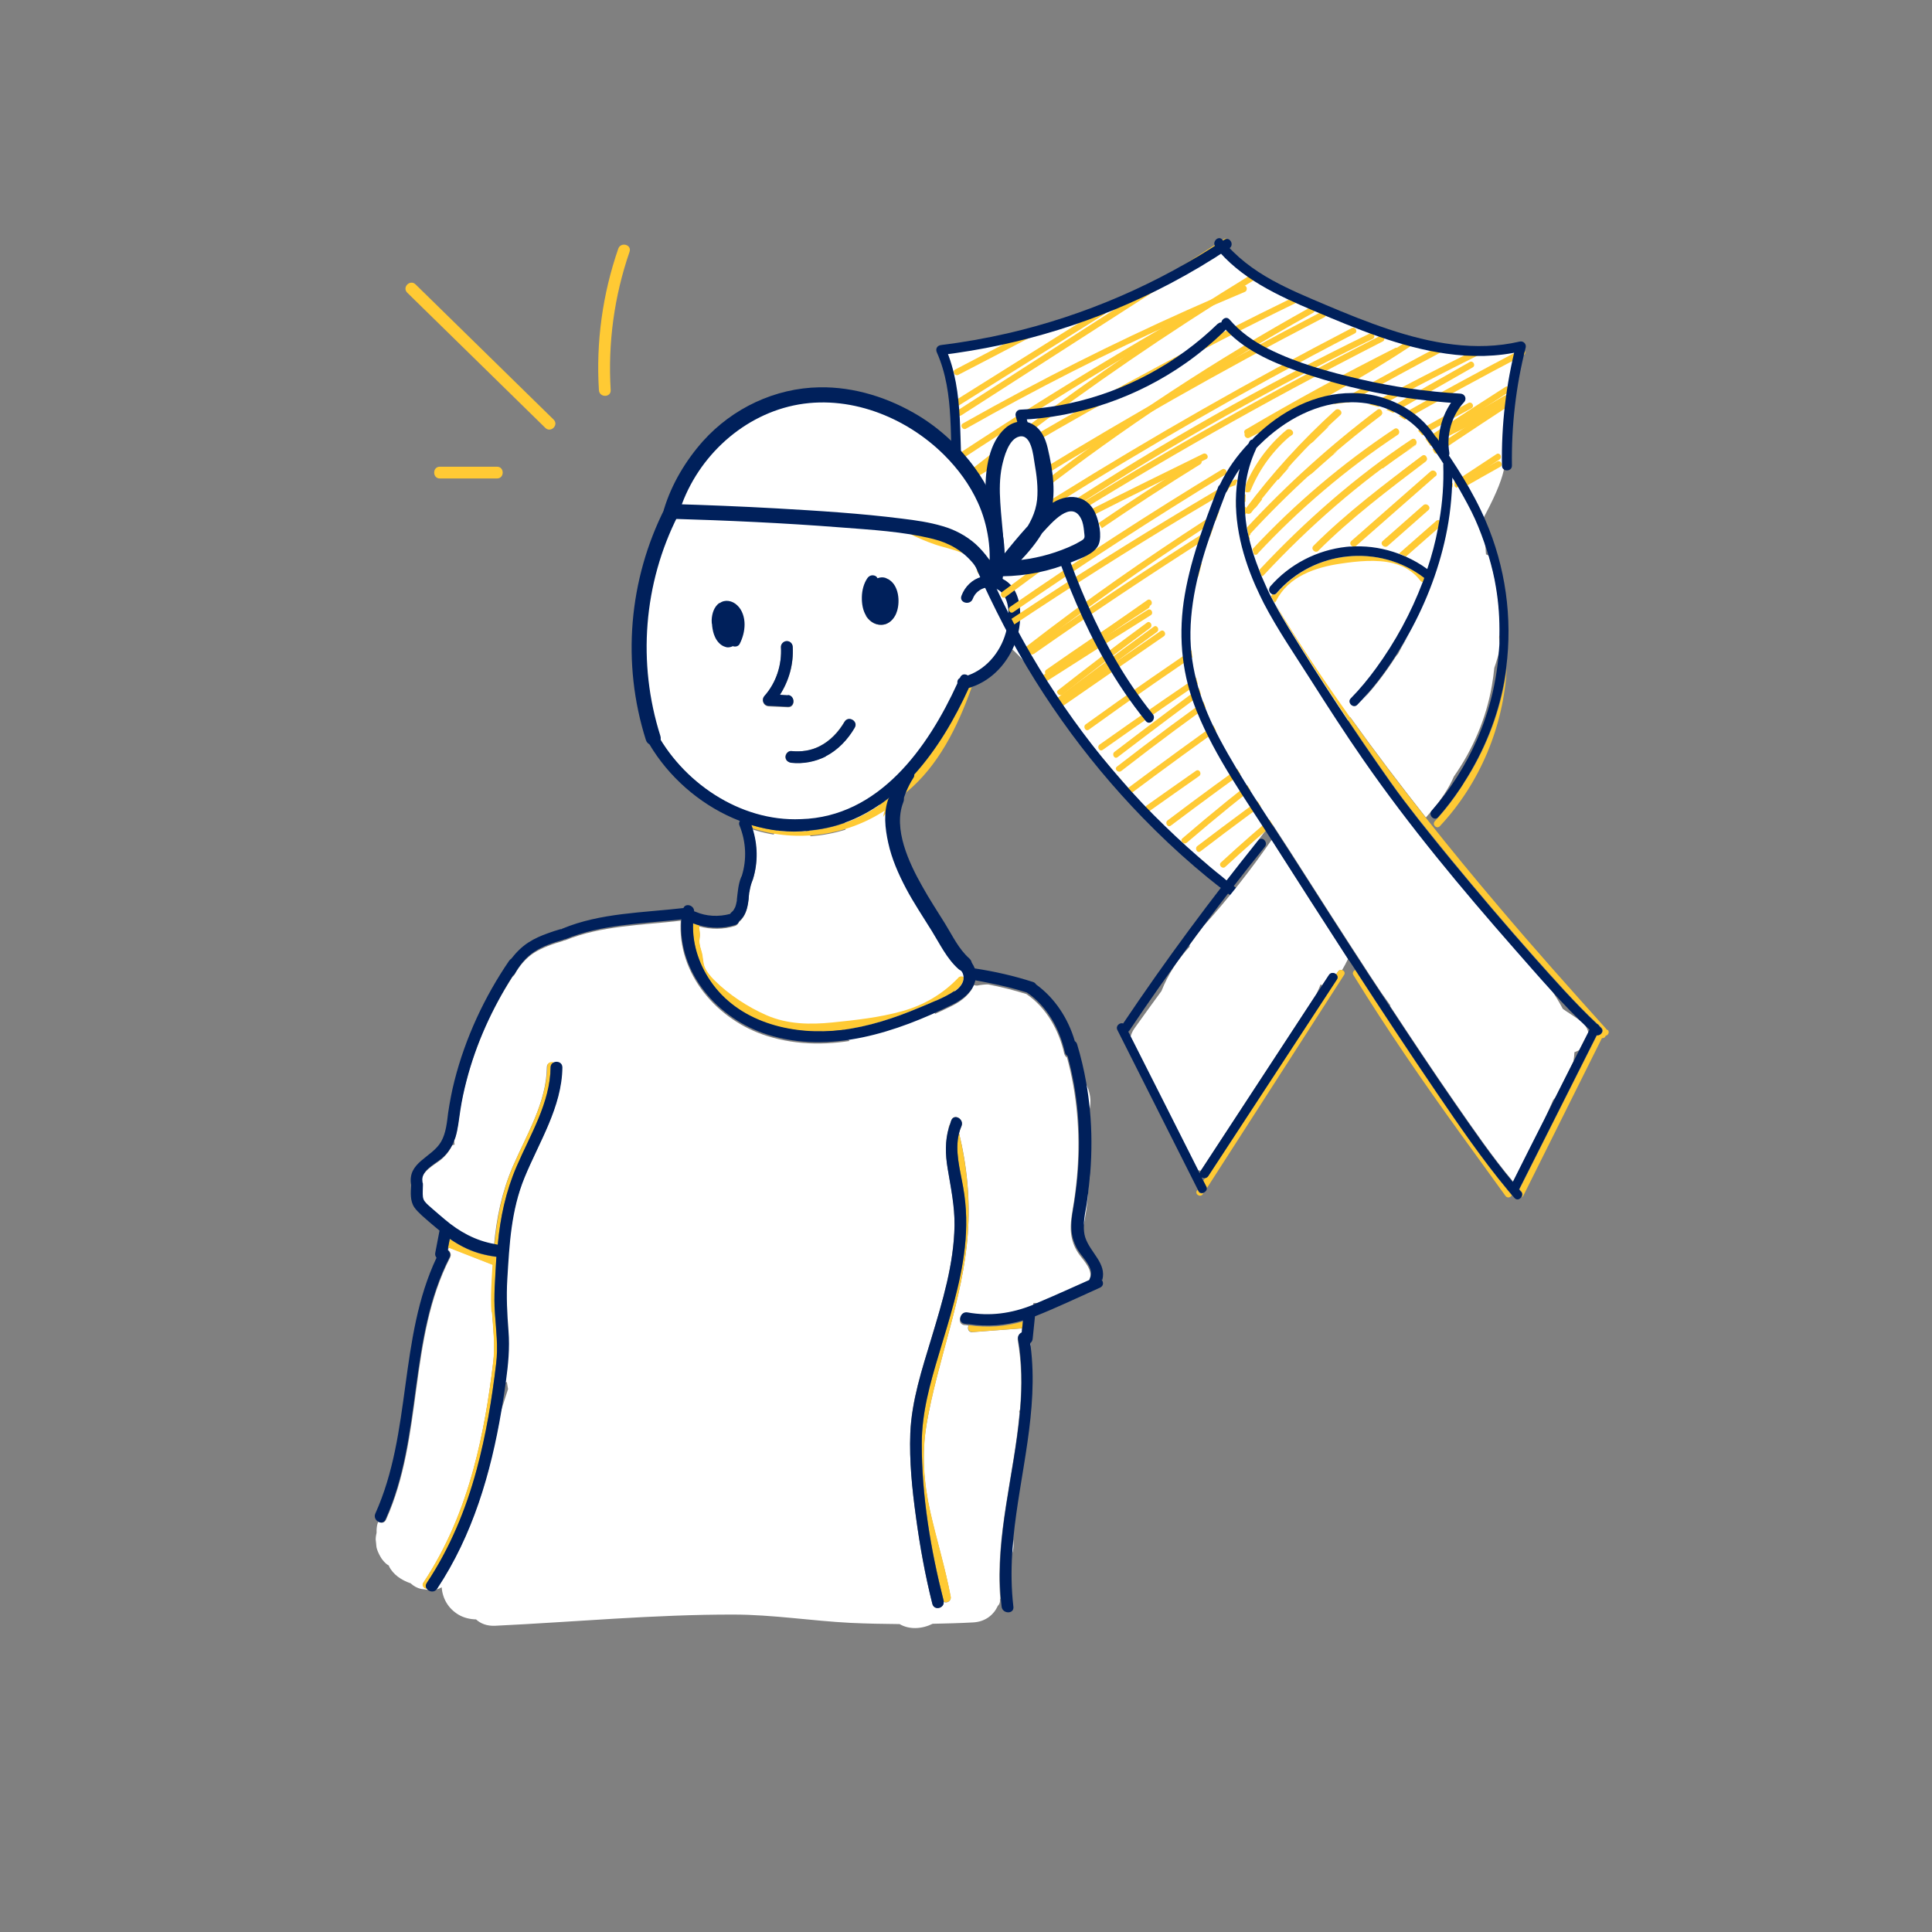 <?xml version="1.0" encoding="UTF-8"?>
<svg xmlns="http://www.w3.org/2000/svg" id="outline" width="128" height="128" viewBox="0 0 128 128">
  <rect x="0" y="0" width="128" height="128" fill="#808080" stroke="none"/>
  <defs>
    <style>
      .cls-1 {
        fill: #00205b;
      }

      .cls-1, .cls-2, .cls-3 {
        stroke-width: 0px;
      }

      .cls-2 {
        fill: #fff;
      }

      .cls-3 {
        fill: #ffca34;
      }
    </style>
  </defs>
  <path class="cls-2" d="M56,54.57c.03,2.19,1.22,4.12,2.23,5.99s2.17,3.77,3.53,5.49l1.46-2.51c-3.05-1.16-5.55-3.73-6.64-6.8-.55-1.55-2.93-1.37-2.95.4-.03,2.48.94,4.73,1.99,6.92,1.12,2.33,2.26,4.66,3.4,6.99.26.54,1.12.92,1.69.69,1.07-.43,1.79-1.29,1.8-2.48s-.73-2.43-1.25-3.49c-1.05-2.14-2.24-4.21-3.56-6.2-.84-1.27-2.7-.74-2.8.76-.18,2.67,1.39,5.13,1.05,7.78l2.95-.4c-1.67-3.98-3.33-7.97-5-11.95-.64-1.54-2.8-1.37-2.95.4-.18,2.19-.02,4.37.41,6.52.33,1.63,3.16,1.29,2.95-.4-.17-1.36-.34-2.72-.52-4.08-.1-.8-.62-1.5-1.5-1.5-.8,0-1.52.69-1.5,1.5l.09,5.04,2.95-.4c-.3-1.22-.44-2.44-.43-3.7,0-.74-.57-1.39-1.3-1.47-.79-.09-1.36.36-1.65,1.07-.56,1.4-.85,2.84-.98,4.33-.07.81.74,1.5,1.5,1.5.87,0,1.43-.69,1.5-1.5.1-1.22.42-2.4.87-3.54l-2.95-.4c0,1.51.18,3.02.54,4.49.4,1.64,2.98,1.3,2.95-.4l-.09-5.04h-3c.17,1.36.34,2.72.52,4.08l2.95-.4c-.38-1.89-.46-3.8-.31-5.72l-2.95.4c1.67,3.98,3.33,7.97,5,11.95.67,1.59,2.73,1.32,2.95-.4.34-2.69-1.22-5.12-1.05-7.78l-2.8.76c.94,1.42,1.82,2.88,2.63,4.38.39.73.77,1.47,1.12,2.21.17.35.35.7.49,1.06.04.1.08.39.15.46,0,0,.18-.25.41-.34l1.69.69c-1.05-2.15-2.1-4.3-3.14-6.45-.91-1.88-1.87-3.81-1.84-5.94l-2.95.4c1.47,4.14,4.63,7.34,8.74,8.9.61.23,1.38-.16,1.69-.69.36-.62.18-1.29-.23-1.82-1.14-1.43-2.06-3.03-2.93-4.64-.78-1.43-1.93-3.05-1.95-4.73-.03-1.93-3.03-1.93-3,0h0Z"></path>
  <g>
    <path class="cls-2" d="M42.91,45.52c14.02-6.58,20.38-5.39,23.59-2.97,1.91,1.44,2.71,3.32,8.25,9.65,2.55,2.92,4.73,5.21,6.15,6.66,15.05-19.43,18.92-26.35,18.79-28.35-.01-.22-.17-1.84.2-3.95.26-1.46.67-2.6.95-3.29-2.59.02-6.5-.26-10.96-1.79-4.13-1.42-7.2-3.39-9.19-4.9-2.64,1.56-6.05,3.26-10.21,4.59-2.88.92-5.54,1.49-7.86,1.84.24,2.23.48,4.46.72,6.7-.75-.73-3.38-3.12-7.5-3.44-.64-.05-5.32-.34-8.92,3.05-1.96,1.85-2.67,3.91-3.28,5.69-1.4,4.08-1.2,7.86-.73,10.5Z"></path>
    <path class="cls-2" d="M58.72,39.83v.08s.02.02.02.03v-.32h-.02s-.03-.14-.03-.14c0,.08,0,.15.02.23l.02.14Z"></path>
    <path class="cls-2" d="M62.54,64.49c-.11,0-.21-.02-.31-.03-.07,0-.13.03-.21.03-.05,0-.09-.01-.14-.01-.27.17-.6.28-1,.28-.05,0-.09-.01-.14-.01-.06.02-.13.05-.19.07-.05.06-.09.12-.14.17-.18.19-.38.32-.62.4-.16.08-.33.12-.51.15-.01,0-.02,0-.03,0-.04,0-.07.02-.11.02-.19.03-.37.06-.56.08-.02,0-.04,0-.06,0-.35,0-.67-.09-.98-.26-.13-.1-.26-.2-.39-.3-.24-.24-.41-.53-.5-.85-.02-.16-.04-.32-.07-.48-.14.04-.28.07-.43.07h-.09c-.1,0-.2-.02-.29-.04-.1.02-.2.04-.32.04-.69,0-1.18-.3-1.49-.72-.31.37-.77.64-1.41.64-2.49,0-2.49-3.87,0-3.87.68,0,1.17.29,1.48.7.31-.37.78-.62,1.41-.62.09,0,.17.02.25.03.08-.02.17-.02.26-.02.1-.1.22-.19.35-.27-.02-.29.02-.59.11-.87,0-.06-.02-.12-.02-.18,0,0,0,0,0,0,0,0,0,0,0,0,0-.02.07-.49.07-.52,0,0,0,0,0,0,0,0,0-.01,0-.01.05-.16.12-.33.2-.48,0,0,0,0,0,0,.09-.14.2-.27.31-.4,0,0,0,0,0,0,.03-.03.07-.05.11-.08.06-.48.29-.91.67-1.22.05-.19.13-.37.22-.53.02-.3.09-.59.25-.86.08-.1.15-.2.23-.29.01-.02.02-.04.03-.06.03-.14.06-.29.1-.43-2.54,1.67-5.79,2.13-8.7,1.2-.02,0-.03-.02-.05-.03.36,1.09.38,2.3.03,3.4,0,.03-.03.04-.03.07-.1.25-.16.52-.2.78v.03l-.02.09-.02.18c0,.11-.03.21-.03.32-.07.49-.21.96-.61,1.3-.04.12-.14.21-.25.25-.78.24-1.6.24-2.37.03-.02.17.02.3.03.53,0,.16-.03.31-.03.47h0c0,.26.08.5.15.75.09.34.07.7.21,1.02.14.33.4.6.64.86.95.95,2.21,1.77,3.44,2.31,1.4.62,2.88.64,4.38.48,1.54-.16,3.12-.33,4.62-.75,1.45-.4,2.69-1.14,3.72-2.22.08-.08.15-.09.24-.08-.12-.13-.23-.26-.35-.39-.24.12-.52.19-.85.19Z"></path>
    <path class="cls-2" d="M71.91,71.74c.11.61.19,1.23.25,1.85.18-.61.07-1.29-.25-1.85Z"></path>
    <path class="cls-2" d="M71.75,81.24c.03-.08.07-.16.08-.25.19-.95.28-1.89.3-2.83-.05.54-.11,1.09-.19,1.63-.08.47-.18.96-.19,1.44Z"></path>
    <path class="cls-2" d="M68.26,89.25c0-.08.02-.15.03-.22-.02.02-.03.03-.05.03,0,.06.02.13.03.19Z"></path>
    <path class="cls-2" d="M28.06,104.85c1.53-2.31,2.6-4.88,3.32-7.55.63-2.3,1.01-4.68,1.3-7.04.14-1.13,0-2.23-.08-3.35-.08-1.04,0-2.08.07-3.12-.98-.38-1.97-.77-2.94-1.15-.02.07-.03.13-.03.19.14.11.22.29.12.49-2.77,5.4-1.76,11.84-4.24,17.36-.11.24-.34.25-.51.13-.02.05-.04.09-.06.14-.05.19-.07.39-.06.58,0,.05-.02.1-.03.16-.02.11-.03.2-.03.3,0,.09.03.19.03.28,0,.09.02.18.03.27.05.2.14.39.24.57.09.17.22.33.36.46.07.07.15.11.22.16,0,0,0,.02,0,.03.27.56.83.93,1.41,1.13h.02s.03.03.03.03c.19.17.41.29.66.35.15.02.31.04.47.06-.03-.03-.05-.05-.07-.08-.19-.03-.36-.22-.22-.42v.03ZM25.71,100.84c.08-.06.15-.12.23-.18-.08.06-.16.12-.24.18h0Z"></path>
    <path class="cls-2" d="M67.15,102.24c0-.09-.02-.19-.03-.29-.03.35-.06.69-.08,1.04.08-.24.13-.49.11-.76h0Z"></path>
    <path class="cls-2" d="M66.39,39.33c-.58-.64-1.63-.42-1.93.39-.17.47-.92.26-.75-.2.23-.62.72-1.08,1.31-1.25-.05-.05-.08-.11-.08-.2-.03-1.41-2.01-1.61-3.02-1.97-.58-.2-1.15-.45-1.7-.73-.19-.02-.38-.05-.57-.07-.52.67-1.34,1.09-2.49.97-1.51-.15-3.03-.26-4.54-.2-.78,1.07-2.24,1.53-3.55,1.26-.11-.02-.17-.04-.21-.05-.03,0-.06,0-.11,0-.1,0-.21,0-.31,0-1.22,1.06-2.42,2.13-3.42,3.38-1.07,1.33-1.45,2.3-1.62,2.74-.25.63-.53,1.36-.55,2.35-.03,1.15.29,2.05.53,2.57,1.8,3.55,5.68,6.19,9.71,6.01v-.02h.02c5.17-.15,8.41-4.73,10.36-9-.02-.14.03-.27.16-.35,0-.02.02-.03.02-.04.1-.24.34-.25.51-.13,1.33-.47,2.28-1.7,2.58-3.07.17-.74.22-1.79-.32-2.39ZM48.99,42.67h0c-.08.15-.29.19-.45.14-.1.05-.21.09-.33.08-.1,0-.19-.03-.27-.07-.26-.1-.47-.37-.58-.62-.1-.24-.15-.48-.19-.74v-.06c0-.11-.03-.22-.03-.33.03-.42.16-.87.52-1.13.37-.26.85-.15,1.16.14.35.32.48.81.49,1.27,0,.45-.12.91-.33,1.3ZM50.67,46.13h-.02c.78-.9,1.16-2.08,1.09-3.25,0-.21.19-.39.39-.39.22,0,.37.18.39.39.07,1.12-.25,2.23-.85,3.17.18,0,.36.02.53.03.5.03.5.8,0,.78l-1.27-.06c-.35-.02-.5-.41-.27-.66ZM56.62,48.21c-.47.79-1.11,1.48-1.93,1.9-.7.36-1.49.5-2.27.42-.21-.03-.39-.16-.39-.39h0c0-.19.18-.4.39-.38.65.07,1.28-.02,1.87-.32.71-.36,1.25-.94,1.65-1.62.25-.43.92-.04.67.39ZM59.43,40.47c-.12.41-.42.82-.86.91-.48.1-.92-.15-1.19-.55-.24-.36-.31-.85-.3-1.27.02-.43.12-.9.37-1.25h0c.13-.19.33-.25.53-.14.06.03.1.08.14.15.15-.07.32-.09.51-.03.03,0,.05.03.08.04h.02s.04.03.07.04c.04.03.08.04.12.07.6.42.69,1.39.5,2.03Z"></path>
    <path class="cls-2" d="M67.55,93.67c0-.05-.02-.1-.03-.15.02-.05.03-.1.06-.15.12-1.52.11-3.04-.15-4.57-.04-.22.09-.37.25-.45,0-.11.03-.23.03-.34-1.1.08-2.19.16-3.3.25-.26.02-.34-.26-.24-.44-.1-.02-.2-.02-.3-.03-.49-.09-.28-.84.2-.75,1.47.27,2.91.07,4.28-.48.03-.02.08-.03.11-.05,0-.06,0-.12,0-.18.14,0,.29,0,.43,0,1.08-.46,2.16-.95,3.24-1.43,0-.03,0-.06.03-.08.33-.64-.38-1.3-.71-1.78-.32-.47-.49-1-.51-1.58-.02-.62.12-1.23.21-1.83.1-.66.18-1.33.23-2.01.19-2.54-.02-5.11-.69-7.56-.08-.04-.14-.12-.18-.24-.34-1.54-1.18-3.06-2.51-3.96-.83-.26-1.68-.47-2.53-.64-.25,0-.49.03-.74.08-.08,0-.14-.02-.22-.03-.22.6-.83,1.07-1.41,1.36-3.73,1.85-8.12,3.31-12.27,2.01-3.32-1.04-5.96-4.1-5.73-7.64-2.57.3-5.28.32-7.68,1.31-.03,0-.04,0-.06,0-.03.02-.04.03-.08.04-.68.2-1.3.41-1.9.78-.54.35-.97.86-1.3,1.45-.03.06-.08.1-.13.14-1.37,2.14-2.44,4.49-3.08,6.96-.17.64-.31,1.3-.41,1.96-.09.62-.14,1.25-.34,1.85,0,.02-.02.04-.03.06,0,.1.02.19.03.29-.06,0-.12.03-.17.05-.17.36-.41.67-.72.93-.46.38-1.41.82-1.28,1.54v.05c.02.05.03.1.03.17-.02.26-.05.53,0,.8.02.12.06.22.14.32.12.15.31.3.47.45.28.25.55.48.84.72.98.81,2.06,1.4,3.3,1.63.16-1.8.52-3.53,1.25-5.23.91-2.09,2.23-4.24,2.25-6.58,0-.26.28-.34.45-.25.23-.08.54.03.54.35-.03,2.63-1.55,4.95-2.51,7.3-.89,2.19-1.01,4.42-1.14,6.74-.07,1.16,0,2.27.08,3.43.09,1.13-.02,2.19-.17,3.32.03,0,.07,0,.1-.02.03.15.05.31.08.47-.16.5-.32.99-.48,1.49-.7,4.16-1.9,8.24-4.25,11.78.12-.03.23-.08.33-.14.06.73.42,1.41,1.14,1.83.33.19.73.29,1.14.3.3.28.73.45,1.28.42,5.24-.25,10.53-.75,15.78-.74,2.58,0,5.18.42,7.76.55,1.08.05,2.15.07,3.24.08.65.38,1.48.33,2.19-.02.89-.02,1.78-.04,2.67-.09.83-.04,1.38-.51,1.65-1.1.11-.1.16-.25.14-.42,0-.02,0-.04.02-.06-.34-4.11.9-8.15,1.27-12.22v-.02ZM62.52,106.11c.05.44-.64.61-.75.14-.48-1.9-.83-3.84-1.09-5.79-.25-1.82-.44-3.67-.37-5.51.08-2.16.78-4.25,1.4-6.3.74-2.43,1.49-4.9,1.53-7.47.03-1.3-.25-2.53-.46-3.8-.15-.91-.17-1.8.08-2.66,0-.09.02-.17.08-.23.03-.09.05-.19.09-.28.19-.46.86-.06.67.39-.07.15-.12.31-.16.47.53,2.18.75,4.42.58,6.67-.31,4.33-2.02,8.39-2.74,12.66-.33,1.94-.18,3.88.25,5.79.42,1.87,1,3.71,1.35,5.61.05.3-.29.45-.47.32h.02Z"></path>
    <path class="cls-2" d="M32.98,96.4c0-.1,0-.21.02-.31.02.04.04.09.07.14-.03.06-.05.12-.08.18h0Z"></path>
    <path class="cls-3" d="M36.68,27.8c-3.05-2.99-6.1-5.98-9.15-8.96-.36-.35-.91.19-.55.55,3.05,2.99,6.1,5.98,9.15,8.96.36.35.91-.19.55-.55Z"></path>
    <path class="cls-3" d="M29.14,30.92c-.5,0-.5.78,0,.78h3.79c.5,0,.5-.78,0-.78h-3.79Z"></path>
    <path class="cls-3" d="M40.46,25.85c-.19-3.11.23-6.22,1.25-9.17.16-.47-.58-.68-.75-.2-1.04,3.01-1.48,6.19-1.28,9.37.03.5.8.5.78,0h0Z"></path>
    <path class="cls-3" d="M32.59,86.91c.08,1.13.22,2.23.08,3.35-.28,2.37-.67,4.74-1.3,7.04-.72,2.67-1.79,5.24-3.32,7.55-.14.2.03.4.22.42-.07-.1-.08-.24,0-.37,1.53-2.3,2.59-4.86,3.31-7.52.62-2.3,1.01-4.66,1.29-7.01.14-1.13,0-2.23-.08-3.35-.08-1.15.03-2.3.08-3.45,0-.1.02-.19.02-.29-.68-.09-1.33-.25-1.96-.54-.4-.19-.77-.41-1.13-.65l-.11.56c.98.38,1.96.77,2.94,1.15-.06,1.04-.14,2.08-.07,3.12h0Z"></path>
    <path class="cls-3" d="M58.61,53.71c-.05.14-.08.28-.1.42.09-.16.21-.3.35-.42.05-.33.12-.66.22-.98-1.52,1.25-3.32,2.12-5.41,2.3-.03,0-.04.02-.07.02-1.29.14-2.57-.02-3.8-.38.03.07.04.14.07.2.02,0,.03.03.05.03,2.91.93,6.15.47,8.7-1.2v.02Z"></path>
    <path class="cls-3" d="M63.5,64.77c-1.03,1.08-2.28,1.82-3.72,2.22-1.49.42-3.07.59-4.62.75-1.5.15-2.98.13-4.38-.48-1.23-.54-2.49-1.36-3.44-2.31-.25-.25-.5-.53-.64-.86-.14-.32-.11-.69-.21-1.02-.07-.25-.16-.48-.15-.75,0-.16.05-.31.03-.47-.02-.23-.05-.36-.03-.53-.14-.04-.29-.09-.43-.14-.06,1.45.45,2.89,1.32,4.06,1.94,2.61,5.43,3.39,8.51,3.01,1.77-.21,3.49-.78,5.13-1.47.79-.33,1.65-.64,2.37-1.12.32-.21.62-.54.6-.93-.03-.02-.07-.03-.11-.04-.08,0-.16,0-.24.08h0Z"></path>
    <path class="cls-3" d="M64.42,88.25c1.1-.08,2.19-.16,3.3-.25.02-.15.03-.3.05-.45-1.16.35-2.36.43-3.58.25-.1.18-.03.46.24.44h0Z"></path>
    <path class="cls-3" d="M62.86,74.73c.03-.08.04-.15.08-.23-.05.06-.08.14-.08.23Z"></path>
    <path class="cls-3" d="M61.38,94.4c.73-4.25,2.43-8.33,2.74-12.66.16-2.24-.06-4.49-.58-6.67-.3,1.17.07,2.41.27,3.57.24,1.33.26,2.67.11,4.02-.28,2.42-1.03,4.74-1.72,7.06-.58,1.93-1.12,3.86-1.13,5.89,0,3.48.59,7.06,1.45,10.43v.06c.18.14.53-.03.47-.32-.36-1.9-.92-3.73-1.35-5.61-.43-1.91-.58-3.85-.25-5.79v.02Z"></path>
    <path class="cls-3" d="M62.29,35.8c-.31-.12-.61-.26-.91-.4-.25.03-.52.04-.81.01-.09,0-.19-.02-.28-.03.53.26,1.07.49,1.62.68h0c1.02.37,2.99.56,3.02,1.97,0,.08.03.15.08.2h.03c.03-1.48-1.63-2.01-2.76-2.44Z"></path>
    <path class="cls-3" d="M64.38,45.53c-.07.03-.14.04-.2.06-.91,2.02-2.1,4.06-3.62,5.74,0,.07,0,.14-.05.21-.2.31-.36.64-.51.99,2.16-1.76,3.44-4.36,4.38-7Z"></path>
    <path class="cls-3" d="M36.26,70.64c-.03,2.35-1.35,4.49-2.25,6.58-.73,1.69-1.08,3.42-1.25,5.23.07,0,.14.03.21.04.17-1.8.53-3.52,1.26-5.21.9-2.08,2.22-4.2,2.24-6.53,0-.18.1-.3.24-.35-.17-.09-.45-.02-.45.25h0Z"></path>
    <path class="cls-1" d="M52.2,46.06c-.18,0-.36-.02-.53-.03.6-.93.91-2.04.85-3.17,0-.21-.17-.39-.39-.39-.2,0-.4.18-.39.39.07,1.18-.31,2.36-1.09,3.24-.23.25-.07.64.27.66l1.27.06c.5.03.5-.75,0-.78h.02Z"></path>
    <path class="cls-1" d="M54.7,50.11c.82-.42,1.47-1.11,1.93-1.9.25-.43-.41-.82-.67-.39-.4.68-.94,1.26-1.65,1.62-.59.3-1.22.38-1.87.32-.21-.03-.39.19-.39.39,0,.23.18.36.39.39.78.08,1.57-.07,2.27-.42h0Z"></path>
    <path class="cls-1" d="M58.58,41.37c.44-.09.74-.5.86-.91.19-.64.1-1.62-.5-2.03-.03-.03-.08-.05-.12-.07-.03,0-.04-.03-.07-.04h-.02s-.05-.03-.08-.04c-.18-.05-.36-.03-.51.03-.03-.06-.08-.12-.14-.15-.2-.1-.41-.03-.53.14-.25.36-.36.82-.37,1.25s.06.91.3,1.27c.26.41.7.65,1.19.55h0Z"></path>
    <path class="cls-1" d="M58.72,39.6v.14s0,.19,0,.19v-.1l-.03-.14c0-.08,0-.15-.02-.23l.03.14Z"></path>
    <path class="cls-1" d="M47.67,39.94c-.36.25-.5.7-.52,1.13,0,.11,0,.22.03.33v.06c.03.25.08.51.19.74.11.25.32.51.58.62.08.03.18.07.27.07.12,0,.23-.03.33-.08.16.06.36.02.45-.14.21-.4.33-.86.33-1.3s-.14-.95-.49-1.27c-.31-.3-.8-.41-1.16-.14h0Z"></path>
    <path class="cls-1" d="M73.03,84.8c.3-1.1-.8-1.81-1.13-2.82-.08-.25-.1-.52-.09-.79,0-.48.11-.97.19-1.44.08-.54.14-1.08.19-1.64,0-.13.03-.25.04-.38.11-1.39.11-2.8-.02-4.18-.06-.62-.14-1.24-.25-1.85-.15-.85-.35-1.69-.6-2.52-.03-.09-.08-.16-.15-.2-.43-1.48-1.31-2.85-2.57-3.76-.04-.07-.1-.13-.2-.16-1.26-.41-2.55-.7-3.86-.9-.03-.06-.05-.12-.08-.18-.06-.11-.13-.22-.21-.32h0s-.08-.08-.11-.12c-.14.26-.33.48-.59.65.09.12.18.25.2.31.03.08.05.17.05.25.02.38-.28.72-.6.93v-.03c-.7.47-1.58.79-2.36,1.12-1.64.69-3.35,1.25-5.13,1.47-3.08.37-6.57-.41-8.51-3.01-.87-1.17-1.38-2.6-1.32-4.06.14.05.29.11.43.14.78.21,1.59.21,2.37-.03.13-.04.21-.14.25-.25.4-.33.54-.8.61-1.3.02-.11.03-.21.03-.32l.02-.18v-.09l.02-.03c.04-.27.1-.53.2-.78,0-.03.03-.04.03-.07.35-1.1.33-2.3-.03-3.4-.03-.07-.04-.14-.07-.2,1.23.37,2.52.53,3.8.38.03,0,.04-.02.07-.02,2.09-.19,3.89-1.05,5.41-2.3-.11.33-.18.66-.23,1,.24-.22.55-.38.93-.44.07-.26.15-.52.25-.77.14-.34.3-.67.51-.99.05-.08.06-.14.05-.21,1.52-1.68,2.7-3.72,3.62-5.74.07-.02.14-.04.2-.06,1.38-.47,2.42-1.65,2.91-3.02.51-1.41.53-3.89-1.33-4.29-.04,0-.09,0-.14-.02,0-1.21-.91-2.11-1.96-2.59-.46-.22-.93-.41-1.4-.6-.31.2-.68.34-1.1.39.3.14.6.28.91.4,1.13.44,2.79.96,2.76,2.44h-.03c-.59.17-1.08.63-1.31,1.25-.18.47.58.67.75.2.3-.8,1.35-1.03,1.93-.39.54.6.49,1.65.32,2.39-.3,1.37-1.25,2.61-2.58,3.08-.17-.11-.4-.11-.51.13,0,.02-.02.03-.02.04-.14.08-.18.21-.16.35-1.96,4.29-5.2,8.85-10.36,9h-.02c-4.03.18-7.91-2.47-9.71-6.01v.02c-.08-.14-.15-.28-.22-.42-.03-.06-.06-.1-.1-.14-.05-.53-.12-1.07-.15-1.58-.01-.22,0-.44.01-.65-.22.09-.46.15-.74.15.14.48.28.97.41,1.49.19.76.36,1.49.49,2.2.08.13.15.26.24.39,1.35,2.08,3.41,3.77,5.74,4.67-.05.08-.08.19-.03.29.44,1.08.5,2.26.15,3.37-.02.03-.03.04-.04.07-.19.47-.22.97-.28,1.47v.07h0s-.03.15-.03.15c-.02.09-.04.19-.08.29l-.1.18h0s-.05.07-.05.07l-.13.12s-.04.05-.06.08c-.75.2-1.57.17-2.28-.14-.03-.02-.07-.02-.1-.03,0-.41-.57-.57-.71-.22-2.67.31-5.51.32-8.01,1.36-.03,0-.04.03-.07.04h-.07c-.28.08-.56.17-.83.27-.45.16-.89.35-1.29.61-.45.29-.81.66-1.14,1.08-.05.03-.09.07-.13.12-1.65,2.41-2.91,5.13-3.63,7.96-.18.7-.31,1.41-.42,2.13-.08.64-.14,1.33-.46,1.9-.62,1.08-2.26,1.36-1.99,2.88h0c-.03.5-.08,1.05.21,1.48.14.2.32.37.5.54.31.28.63.55.94.81.08.06.15.12.23.19-.09.48-.19.97-.28,1.46-.03.12,0,.24.08.34-2.52,5.34-1.63,11.56-4.05,16.94-.1.22,0,.42.16.53.17.11.4.11.51-.13,2.48-5.51,1.47-11.95,4.24-17.36.1-.19.02-.38-.12-.49.02-.07.03-.13.03-.19l.11-.56c.36.25.73.47,1.13.65.63.29,1.28.45,1.96.54,0,.09-.02.19-.02.29-.06,1.15-.17,2.3-.08,3.45.08,1.13.22,2.23.08,3.35-.28,2.36-.67,4.72-1.29,7.01-.72,2.67-1.78,5.22-3.31,7.52-.09.14-.08.26,0,.37.02.03.04.06.07.08.16.14.45.18.61-.06,0,0,0-.02.02-.03,2.35-3.54,3.55-7.63,4.25-11.78.11-.64.21-1.3.3-1.95.15-1.12.26-2.19.17-3.32-.09-1.16-.15-2.27-.08-3.43.14-2.32.25-4.56,1.14-6.74.96-2.35,2.48-4.68,2.51-7.3,0-.32-.31-.43-.54-.35-.13.05-.24.16-.24.35-.03,2.33-1.35,4.46-2.24,6.53-.73,1.69-1.1,3.41-1.26,5.21-.07,0-.14-.03-.21-.04-1.25-.22-2.32-.8-3.3-1.63-.28-.24-.56-.47-.84-.72-.15-.14-.35-.29-.47-.45-.08-.09-.12-.2-.14-.32-.03-.25,0-.53,0-.8,0-.07,0-.12-.03-.17v-.05c-.13-.72.83-1.16,1.28-1.54.31-.26.55-.58.72-.93.05-.11.1-.23.14-.35,0-.02.02-.04.03-.06.19-.59.24-1.23.34-1.85.1-.66.24-1.31.41-1.96.64-2.47,1.71-4.82,3.08-6.96.05-.03.09-.07.13-.14.33-.59.76-1.1,1.3-1.45.59-.38,1.22-.58,1.9-.78.03,0,.05-.03.08-.04.02,0,.03,0,.06,0,2.41-.99,5.12-1.02,7.68-1.31-.25,3.54,2.41,6.6,5.73,7.64,4.14,1.3,8.53-.16,12.27-2.01.58-.29,1.19-.75,1.41-1.36.03-.08.05-.15.07-.23.3.05.59.11.89.17.86.17,1.7.37,2.53.64,1.33.9,2.17,2.41,2.51,3.96.03.12.09.19.18.24.68,2.46.88,5.02.69,7.56-.05.67-.13,1.34-.23,2.01-.09.6-.23,1.22-.21,1.83.02.58.19,1.1.51,1.58.33.48,1.04,1.14.71,1.78-.02.03-.02.06-.03.08-1.08.48-2.15.97-3.24,1.43-.14.06-.3.13-.44.19-.03.02-.08.03-.11.05-1.37.55-2.81.75-4.28.48-.49-.09-.69.66-.2.75.1.02.2.02.3.03,1.21.18,2.41.09,3.58-.25-.02.15-.03.3-.05.45,0,.11-.03.23-.03.34-.16.07-.29.23-.25.45.27,1.53.28,3.05.15,4.57,0,.1-.02.2-.03.3-.37,4.07-1.61,8.12-1.27,12.22.02.21.03.42.06.64.06.49.84.5.78,0-.14-1.19-.15-2.36-.08-3.53.03-.35.05-.69.08-1.04.42-4.24,1.69-8.43,1.14-12.71,0-.06-.02-.13-.03-.19.02,0,.03-.02.05-.03.07-.07.11-.16.12-.28.05-.48.1-.97.15-1.46,1.46-.58,2.88-1.26,4.31-1.9.25-.12.24-.37.09-.55Z"></path>
    <path class="cls-1" d="M61.07,95.62c0-2.02.55-3.96,1.13-5.89.69-2.32,1.45-4.64,1.72-7.06.15-1.34.13-2.69-.11-4.02-.2-1.16-.57-2.41-.27-3.57.04-.16.09-.31.16-.47.19-.46-.47-.85-.67-.39-.04.09-.06.19-.09.28-.03.08-.05.15-.08.23-.25.86-.23,1.75-.08,2.66.21,1.28.47,2.5.46,3.8-.04,2.56-.8,5.04-1.53,7.47-.62,2.05-1.31,4.15-1.4,6.3-.07,1.84.12,3.69.37,5.51.26,1.94.61,3.88,1.09,5.79.12.47.8.3.75-.14v-.06c-.86-3.37-1.46-6.95-1.45-10.43h0Z"></path>
    <g>
      <path class="cls-3" d="M63.41,30.62c3.91-2.58,7.88-5.07,11.92-7.45,1.14-.67,2.28-1.34,3.43-2,.23-.13.02-.49-.21-.35-4.06,2.33-8.07,4.76-12.01,7.28-1.12.72-2.23,1.44-3.34,2.17-.22.14-.01.5.21.35h0Z"></path>
      <path class="cls-3" d="M63.39,26.95c3.26-2.04,6.52-4.09,9.78-6.13.22-.14.02-.5-.21-.35-3.26,2.04-6.52,4.09-9.78,6.13-.22.14-.02.5.21.35h0Z"></path>
      <path class="cls-3" d="M64,28.4c4.62-2.62,9.36-5.03,14.21-7.21,1.41-.64,2.83-1.25,4.26-1.85.24-.1.13-.5-.11-.4-4.95,2.08-9.81,4.38-14.55,6.91-1.35.72-2.68,1.45-4.01,2.2-.23.13-.02.48.21.35h0Z"></path>
      <path class="cls-3" d="M63.5,24.83c1.56-.81,3.12-1.62,4.68-2.44.23-.12.03-.48-.21-.35-1.56.81-3.12,1.62-4.68,2.44-.23.12-.03.48.21.35h0Z"></path>
      <path class="cls-3" d="M63.77,32.18c5.6-3.44,11.33-6.66,17.18-9.66,1.63-.84,3.28-1.66,4.93-2.46.24-.12.03-.47-.21-.35-5.91,2.87-11.7,5.96-17.37,9.28-1.59.93-3.17,1.88-4.74,2.84-.22.14-.02.49.21.35h0Z"></path>
      <path class="cls-3" d="M63.92,34.78c6.03-3.85,12.2-7.5,18.48-10.92,1.77-.97,3.55-1.91,5.34-2.84.23-.12.03-.48-.21-.35-6.35,3.3-12.58,6.82-18.68,10.55-1.72,1.05-3.44,2.13-5.14,3.21-.22.14-.02.5.21.35h0Z"></path>
      <path class="cls-3" d="M64.99,36.57c6.25-4.09,12.67-7.94,19.22-11.53,1.84-1,3.69-1.99,5.55-2.95.23-.12.03-.48-.21-.35-6.63,3.44-13.12,7.14-19.46,11.09-1.78,1.11-3.55,2.24-5.31,3.39-.22.14-.01.5.21.35h0Z"></path>
      <path class="cls-3" d="M65.15,37.7c6.38-4.5,13.04-8.6,19.93-12.26,1.94-1.03,3.9-2.03,5.87-2.99.24-.12.03-.47-.21-.35-7.01,3.41-13.81,7.26-20.33,11.53-1.85,1.21-3.67,2.45-5.47,3.72-.21.15,0,.51.21.35h0Z"></path>
      <path class="cls-3" d="M84.04,29.74c3.83-2.26,7.72-4.44,11.65-6.52.23-.12.03-.48-.21-.35-3.93,2.08-7.82,4.26-11.65,6.52-.23.13-.02.49.21.35h0Z"></path>
      <path class="cls-3" d="M67.14,40.55c4.59-3.17,9.27-6.2,14.03-9.1.23-.14.02-.49-.21-.35-4.77,2.89-9.45,5.93-14.03,9.1-.22.15-.01.51.21.35h0Z"></path>
      <path class="cls-3" d="M65.04,38c6.68-4.36,13.54-8.44,20.56-12.23,1.99-1.07,4-2.12,6.01-3.15.24-.12.03-.47-.21-.35-7.1,3.62-14.06,7.53-20.83,11.73-1.93,1.2-3.84,2.41-5.74,3.65-.22.14-.01.5.21.35h0Z"></path>
      <path class="cls-3" d="M82.77,29c3.64-1.84,7.24-3.79,10.65-6.04.22-.14.01-.5-.21-.35-3.41,2.25-7.01,4.2-10.65,6.04-.24.12-.03.47.21.35h0Z"></path>
      <path class="cls-3" d="M65.29,38.06c4.72-2.84,9.69-5.21,14.62-7.64.24-.12.03-.47-.21-.35-4.93,2.43-9.9,4.8-14.62,7.64-.23.14-.02.49.21.35h0Z"></path>
      <path class="cls-3" d="M90.79,27.23c2.43-1.3,4.87-2.56,7.34-3.79.24-.12.03-.47-.21-.35-2.46,1.23-4.91,2.49-7.34,3.79-.23.12-.03.48.21.35h0Z"></path>
      <path class="cls-3" d="M84.42,30.74c1.47-.84,2.95-1.66,4.43-2.47.23-.13.03-.48-.21-.35-1.48.81-2.96,1.63-4.43,2.47-.23.13-.02.49.21.35h0Z"></path>
      <path class="cls-3" d="M67.14,41.41c3.77-2.51,7.59-4.94,11.47-7.27,1.12-.67,2.24-1.33,3.36-1.99.23-.13.02-.49-.21-.35-3.91,2.28-7.77,4.65-11.57,7.11-1.09.71-2.18,1.43-3.27,2.15-.22.15-.01.5.21.35h0Z"></path>
      <path class="cls-3" d="M92.73,28c2.72-1.54,5.45-3.03,8.22-4.48.23-.12.03-.48-.21-.35-2.76,1.45-5.5,2.94-8.22,4.48-.23.13-.02.48.21.35h0Z"></path>
      <path class="cls-3" d="M85.5,32.23c1.45-.87,2.9-1.74,4.36-2.59.23-.13.02-.49-.21-.35-1.46.85-2.92,1.71-4.36,2.59-.23.14-.02.49.21.35h0Z"></path>
      <path class="cls-3" d="M68.49,43.33c3.84-2.7,7.74-5.3,11.71-7.82,1.12-.71,2.25-1.41,3.38-2.11.22-.14.02-.49-.21-.35-4,2.46-7.93,5.01-11.81,7.65-1.1.75-2.19,1.51-3.28,2.27-.21.15,0,.51.21.35h0Z"></path>
      <path class="cls-3" d="M91.87,31.01c2.25-1.19,4.52-2.35,6.8-3.46.24-.12.03-.47-.21-.35-2.29,1.11-4.56,2.27-6.8,3.46-.23.12-.03.48.21.35h0Z"></path>
      <path class="cls-3" d="M79.41,38.19c.96-.6,1.92-1.18,2.89-1.76.23-.14.02-.49-.21-.35-.97.58-1.93,1.17-2.89,1.76-.22.14-.02.49.21.35h0Z"></path>
      <path class="cls-3" d="M69.53,44.72c2.16-1.51,4.34-2.99,6.55-4.42.22-.14.02-.5-.21-.35-2.21,1.43-4.39,2.91-6.55,4.42-.21.15,0,.51.21.35h0Z"></path>
      <path class="cls-3" d="M96.97,32.3c.8-.46,1.61-.92,2.42-1.37.23-.13.02-.48-.21-.35-.81.45-1.62.91-2.42,1.37-.23.13-.02.49.21.35h0Z"></path>
      <path class="cls-3" d="M72.14,48.34c2.87-2.07,5.77-4.09,8.72-6.05.22-.15.01-.5-.21-.35-2.94,1.96-5.85,3.98-8.72,6.05-.21.15,0,.51.21.35h0Z"></path>
      <path class="cls-3" d="M73.06,49.68c2.75-1.95,5.52-3.86,8.32-5.73.22-.15.01-.5-.21-.35-2.8,1.87-5.57,3.78-8.32,5.73-.21.15,0,.51.21.35h0Z"></path>
      <path class="cls-3" d="M76.19,53.71c1.08-.77,2.17-1.53,3.25-2.29.22-.15.01-.51-.21-.35-1.09.76-2.17,1.52-3.25,2.29-.21.15,0,.51.21.35h0Z"></path>
      <path class="cls-3" d="M77.57,54.7c2.06-1.55,4.14-3.08,6.25-4.57.21-.15,0-.51-.21-.35-2.11,1.49-4.19,3.01-6.25,4.57-.21.16,0,.51.21.35h0Z"></path>
      <path class="cls-3" d="M78.63,55.83c1.91-1.64,3.86-3.23,5.86-4.75.21-.16,0-.51-.21-.35-2.03,1.54-4.01,3.15-5.94,4.81-.2.17.09.46.29.29h0Z"></path>
      <path class="cls-3" d="M79.54,56.4c2.1-1.61,4.23-3.18,6.38-4.71.21-.15,0-.51-.21-.35-2.15,1.54-4.28,3.11-6.38,4.71-.21.16,0,.52.21.35h0Z"></path>
      <path class="cls-3" d="M81.18,57.43c1.31-1.21,2.65-2.39,4.03-3.52.2-.17-.09-.46-.29-.29-1.38,1.14-2.72,2.31-4.03,3.52-.19.18.1.47.29.29h0Z"></path>
      <path class="cls-3" d="M74.3,51.07c2.34-1.82,4.72-3.59,7.14-5.29.21-.15,0-.51-.21-.35-2.45,1.73-4.86,3.52-7.23,5.36-.21.16.08.45.29.29h0Z"></path>
      <path class="cls-3" d="M74.7,52.74c2.42-1.81,4.86-3.59,7.33-5.34.21-.15,0-.51-.21-.35-2.46,1.75-4.91,3.53-7.33,5.34-.21.16,0,.51.21.35h0Z"></path>
      <path class="cls-3" d="M74.05,50.16c2.38-1.82,4.78-3.62,7.2-5.39.21-.15,0-.51-.21-.35-2.42,1.77-4.82,3.57-7.2,5.39-.21.16,0,.52.21.35h0Z"></path>
      <path class="cls-3" d="M91.91,31.18c1.71-1.02,3.44-2.02,5.18-2.99.23-.13.02-.48-.21-.35-1.74.97-3.47,1.97-5.18,2.99-.23.14-.02.49.21.35h0Z"></path>
      <path class="cls-3" d="M70.41,46.01c1.9-1.5,3.84-2.97,5.79-4.41.21-.15,0-.51-.21-.35-1.99,1.46-3.94,2.95-5.88,4.47-.21.16.09.45.29.29h0Z"></path>
      <path class="cls-3" d="M91.75,30.25c1.9-1.1,3.81-2.16,5.74-3.2.23-.13.03-.48-.21-.35-1.93,1.04-3.84,2.11-5.74,3.2-.23.13-.02.49.21.35h0Z"></path>
      <path class="cls-3" d="M79.5,37.88c1.1-.73,2.2-1.46,3.31-2.17.22-.14.02-.5-.21-.35-1.11.71-2.21,1.44-3.31,2.17-.22.15-.01.5.21.35h0Z"></path>
      <path class="cls-3" d="M69.33,45.08c2.26-1.7,4.56-3.36,6.89-4.97.22-.15.01-.51-.21-.35-2.33,1.61-4.62,3.27-6.89,4.97-.21.16,0,.51.21.35h0Z"></path>
      <path class="cls-3" d="M70.53,46.7c2.19-1.52,4.38-3.03,6.57-4.54.22-.15.01-.5-.21-.35-2.19,1.51-4.38,3.03-6.57,4.54-.22.15-.01.51.21.35h0Z"></path>
      <path class="cls-3" d="M91.92,31.23c2.66-1.77,5.33-3.52,8.02-5.24.22-.14.02-.5-.21-.35-2.69,1.72-5.36,3.47-8.02,5.24-.22.15-.01.5.21.35h0Z"></path>
      <path class="cls-3" d="M70.29,46.57c2.11-1.58,4.22-3.15,6.36-4.7.21-.15,0-.51-.21-.35-2.13,1.55-4.25,3.11-6.36,4.7-.21.16,0,.51.21.35h0Z"></path>
      <path class="cls-3" d="M91.9,27.59c1.88-1.09,3.78-2.17,5.67-3.25.23-.13.02-.49-.21-.35-1.9,1.07-3.79,2.15-5.67,3.25-.23.13-.02.49.21.35h0Z"></path>
      <path class="cls-3" d="M84.87,31.77c1.55-.95,3.11-1.89,4.67-2.81.23-.13.02-.49-.21-.35-1.57.92-3.12,1.86-4.67,2.81-.22.14-.02.49.21.35h0Z"></path>
      <path class="cls-3" d="M68.25,43.16c3.68-2.87,7.5-5.55,11.41-8.1,1.11-.72,2.23-1.44,3.35-2.14.22-.14.02-.5-.21-.35-3.98,2.5-7.9,5.11-11.68,7.9-1.07.79-2.12,1.59-3.17,2.4-.21.16.08.45.29.29h0Z"></path>
      <path class="cls-3" d="M82.74,28.81c3.24-1.91,6.54-3.71,9.9-5.4.24-.12.03-.47-.21-.35-3.36,1.69-6.66,3.49-9.9,5.4-.23.13-.02.49.21.35h0Z"></path>
      <path class="cls-3" d="M66.61,39.56c4.17-3.12,8.48-6.06,12.91-8.8.22-.14.02-.49-.21-.35-4.43,2.74-8.74,5.68-12.91,8.8-.21.16,0,.51.21.35h0Z"></path>
      <path class="cls-3" d="M91.96,31.19c2.64-1.56,5.28-3.1,7.94-4.63.23-.13.02-.49-.21-.35-2.66,1.53-5.3,3.07-7.94,4.63-.23.13-.02.49.21.35h0Z"></path>
      <path class="cls-3" d="M69.44,45.07c2.26-1.45,4.53-2.89,6.8-4.31.22-.14.02-.5-.21-.35-2.28,1.43-4.54,2.86-6.8,4.31-.22.14-.02.5.21.35h0Z"></path>
      <path class="cls-3" d="M93.05,31.51c2.3-1.57,4.62-3.12,6.95-4.64.22-.14.02-.5-.21-.35-2.34,1.52-4.65,3.07-6.95,4.64-.22.15-.01.5.21.35h0Z"></path>
      <path class="cls-3" d="M96.48,32.33c.96-.63,1.91-1.26,2.87-1.89.22-.15.01-.5-.21-.35-.95.63-1.91,1.26-2.87,1.89-.22.14-.01.5.21.35h0Z"></path>
      <path class="cls-3" d="M64.77,35.96c5.39-4.5,11.11-8.6,17.1-12.25,1.69-1.03,3.39-2.02,5.12-2.98.23-.13.02-.48-.21-.35-6.18,3.43-12.11,7.31-17.72,11.62-1.55,1.19-3.08,2.42-4.59,3.67-.2.17.09.46.29.29h0Z"></path>
      <path class="cls-3" d="M63.86,32.01c4.76-3.8,9.7-7.36,14.81-10.68,1.44-.93,2.89-1.85,4.36-2.74.23-.14.02-.49-.21-.35-5.22,3.19-10.29,6.64-15.18,10.33-1.37,1.03-2.73,2.09-4.07,3.16-.21.16.09.45.29.29h0Z"></path>
      <path class="cls-3" d="M63.7,27.51c4.56-2.93,9.13-5.87,13.69-8.8,1.3-.84,2.61-1.68,3.91-2.52.22-.14.02-.5-.21-.35-4.56,2.93-9.13,5.87-13.69,8.8-1.3.84-2.61,1.68-3.91,2.52-.22.14-.02.5.21.35h0Z"></path>
      <path class="cls-1" d="M81.12,15.88c-4.38,2.91-9.26,5.03-14.39,6.21-1.45.33-2.91.59-4.38.77-.26.03-.39.25-.28.49,1.23,2.77.79,5.9,1.08,8.84s1.57,5.7,2.88,8.33c2.5,5.02,5.78,9.65,9.69,13.67,1.09,1.12,2.23,2.2,3.42,3.22.58.5,1.17.98,1.77,1.45s1.29,1.02,2.13.84c.41-.09.24-.72-.17-.63-.71.15-1.42-.61-1.93-1.01s-1.04-.85-1.54-1.29c-1.03-.89-2.02-1.83-2.98-2.79-1.93-1.95-3.7-4.06-5.3-6.29s-3-4.52-4.24-6.94c-.65-1.27-1.25-2.56-1.8-3.88-.57-1.39-1.05-2.82-1.24-4.32-.39-3.18.12-6.51-1.21-9.52l-.28.49c5.3-.64,10.45-2.25,15.17-4.73,1.35-.71,2.66-1.49,3.93-2.34.35-.23.02-.8-.33-.57h0Z"></path>
      <path class="cls-1" d="M80.51,16.36c1.67,2.09,4.15,3.22,6.55,4.24,2.82,1.19,5.7,2.4,8.76,2.83,1.68.24,3.37.22,5.02-.17l-.4-.4c-.66,2.61-.98,5.3-.93,7.99,0,.42.66.42.66,0-.04-2.64.26-5.26.91-7.82.06-.25-.16-.46-.4-.4-2.91.68-5.9.11-8.69-.82-1.41-.47-2.79-1.03-4.16-1.61-1.2-.51-2.41-1.01-3.55-1.64-1.25-.69-2.4-1.55-3.29-2.67-.26-.33-.73.14-.46.46h0Z"></path>
      <path class="cls-1" d="M80.69,21.44c-2.72,2.64-6.16,4.5-9.87,5.29-1.06.23-2.13.36-3.21.41-.21,0-.37.2-.32.42,1.51,5.57,3.05,11.24,5.94,16.28.79,1.38,1.68,2.7,2.68,3.93.27.33.73-.14.46-.46-3.57-4.43-5.56-9.86-7.15-15.26-.46-1.55-.88-3.11-1.3-4.66l-.32.42c3.92-.17,7.76-1.5,10.97-3.76.91-.64,1.77-1.36,2.57-2.13.3-.3-.16-.76-.46-.46h0Z"></path>
      <path class="cls-1" d="M81,21.61c1.3,1.53,3.17,2.35,5.02,3,2.22.77,4.51,1.34,6.82,1.7,1.3.2,2.62.34,3.93.42l-.23-.56c-.99,1.08-1.39,2.55-1.15,3.98.07.42.7.24.63-.17-.2-1.19.16-2.45.98-3.34.2-.22.05-.54-.23-.56-2.25-.13-4.48-.45-6.67-.96-2.06-.48-4.18-1.06-6.07-2.01-.97-.49-1.86-1.11-2.57-1.94-.27-.32-.74.14-.46.46h0Z"></path>
    </g>
    <path class="cls-2" d="M68.11,28.4c1,1.51,1.15,2.68,1.1,3.49-.04.63-.22,1.26.15,1.6.37.34.89,0,1.68.13,1.14.2,2.25,1.32,2.1,2.04-.11.56-1.2.83-3.38,1.35-1.72.41-2.59.59-3.28.43-2.18-.52-3.18-2.83-3.38-3.32-.64-1.48-.76-3.31-.26-3.51.62-.26,1.86,2.14,2.63,1.84.67-.26.06-2.19,1.25-3.35.44-.43.99-.61,1.41-.69Z"></path>
    <path class="cls-1" d="M65.79,37.56c.17-.01.12.07.02-.11-.09-.15-.2-.29-.31-.43-.26-.36-.55-.69-.88-.99-.63-.55-1.37-.94-2.17-1.17-.87-.26-1.78-.39-2.69-.5-2.77-.35-5.56-.52-8.35-.68-2.31-.13-4.62-.22-6.92-.29l.48.63c1.05-3.51,4.02-6.4,7.62-7.16s7.41.74,9.97,3.29c.91.91,1.68,1.95,2.22,3.13.35.76.58,1.58.7,2.4.06.41.09.82.09,1.23,0,.14,0,.28-.02.41-.01.11-.11.33-.02.28-.57.29-.07,1.15.5.86.41-.21.48-.74.51-1.14.07-.82-.04-1.68-.21-2.49-.29-1.37-.9-2.68-1.73-3.81-.99-1.37-2.26-2.57-3.71-3.46-1.97-1.2-4.27-1.94-6.6-1.9-2.94.05-5.75,1.38-7.71,3.56-1.15,1.29-2.09,2.86-2.59,4.52-.1.32.17.62.48.63,3.73.11,7.47.28,11.19.57,2.05.16,4.17.27,6.17.77,1.05.26,1.94.77,2.64,1.61.31.38.69,1.25,1.3,1.21s.64-1.05,0-1Z"></path>
    <path class="cls-1" d="M66.42,38.39c.27-1.72-.05-3.4-.15-5.12-.05-.79-.05-1.59.11-2.37.13-.6.44-1.82,1.16-1.98.79-.17.92,1.26,1,1.75.14.8.25,1.63.17,2.44-.18,1.71-1.57,3.06-2.73,4.21l.71.71c.77-.96,1.58-1.89,2.42-2.78.53-.57,1.88-2.19,2.52-.87.12.24.16.52.19.79,0,.1.05.32.03.42-.04.16-.16.2-.29.28-.51.3-1.09.53-1.65.72-1.13.38-2.3.57-3.5.59-.64,0-.64,1.01,0,1,1.58-.02,3.13-.33,4.59-.94.58-.24,1.53-.54,1.79-1.17.23-.58.02-1.53-.22-2.07-.63-1.41-2.17-1.31-3.2-.41-1.24,1.09-2.32,2.46-3.35,3.74-.4.49.24,1.17.71.71,1.08-1.07,2.33-2.32,2.81-3.8s.21-3.11-.13-4.57c-.15-.63-.43-1.26-1.03-1.58s-1.29-.16-1.78.28c-1.08.95-1.31,2.71-1.31,4.06,0,1.9.52,3.8.22,5.7-.1.63.86.9.96.27h0Z"></path>
    <path class="cls-1" d="M44.06,33.65c-2.41,4.75-2.88,10.29-1.27,15.37.19.61,1.16.35.96-.27-1.53-4.82-1.12-10.09,1.17-14.6.29-.57-.57-1.08-.86-.5h0Z"></path>
    <path class="cls-2" d="M84.19,38.86c1.27-1.48,3.1-2.42,5.05-2.63.13-.01.26-.01.39-.02-.14-.05-.23-.24-.08-.36,1.74-1.54,3.51-3.07,5.25-4.61.22-.19.54.13.33.33-1.74,1.54-3.51,3.07-5.25,4.61-.02.01-.04.02-.05.03.98-.02,1.96.14,2.87.48.82-.72,1.64-1.44,2.46-2.16.08-.07.17-.07.25-.04.2-1.21.29-2.44.26-3.68,0-.03,0-.05.01-.08-.13-.21-.27-.4-.4-.61-.07-.04-.15-.07-.23-.1-1.08-2.04-3.17-3.25-5.42-3.36-2.26,0-4.47,1.15-6.13,2.81-.08.1-.16.2-.24.3-.36.77-.58,1.55-.68,2.33.61-1.39,1.52-2.63,2.69-3.6.22-.19.55.13.33.33-1.18.98-2.11,2.23-2.69,3.65-.07.16-.26.18-.37.11-.03.39-.02.77,0,1.16,0,0,0-.01,0-.01,1.77-2.37,3.77-4.56,5.96-6.55.22-.2.54.13.33.33-2.17,1.96-4.14,4.12-5.9,6.46-.11.14-.3.11-.39.01.02.32.06.65.11.97,2.64-2.84,5.53-5.45,8.63-7.79.24-.18.46.22.23.39-3.15,2.38-6.07,5.04-8.75,7.94.07.31.14.62.24.92,0-.01.01-.03.02-.04,2.8-3.01,5.95-5.67,9.37-7.94.25-.16.48.24.23.39-3.39,2.25-6.51,4.89-9.28,7.87-.08.08-.18.08-.25.04.11.34.24.69.37,1.03,3.01-3.23,6.4-6.2,10.09-8.65.25-.16.48.24.23.39-3.66,2.43-7.03,5.39-10.01,8.6-.04.05-.09.07-.14.07.11.27.23.53.35.79.06,0,.13-.01.19-.02.01-.02.02-.05.04-.08ZM94.63,33.79c-.9.79-1.8,1.58-2.69,2.37-.22.19-.54-.13-.33-.33.9-.79,1.8-1.58,2.69-2.37.22-.19.54.13.33.33ZM87.02,36.17c2.19-2.2,4.72-4.09,7.19-5.96.24-.18.46.22.23.39-2.44,1.85-4.93,3.72-7.1,5.9-.21.21-.53-.11-.33-.33h0Z"></path>
    <path class="cls-2" d="M93.49,37.85c-.35-.25-.74-.43-1.16-.54.4.16.78.34,1.16.54Z"></path>
    <path class="cls-2" d="M94.59,37.7c.3-.89.53-1.79.71-2.71-.71.63-1.43,1.26-2.14,1.88.51.22.99.5,1.44.83Z"></path>
    <path class="cls-2" d="M102.87,72.91c.06-.06.11-.13.17-.19.4-.8.8-1.59,1.2-2.38.04-.21.06-.42.07-.63.11-.04.22-.08.32-.14.19-.39.39-.78.59-1.16,0-.04-.01-.08-.02-.12-.07-.22-.21-.42-.39-.57-.33-.27-.69-.49-1.04-.72-.08-.05-.15-.1-.23-.16-.22-.42-.47-.83-.75-1.24-.81-.9-1.61-1.81-2.41-2.72-3.53-4.03-6.97-8.15-10.03-12.55-1.21-1.74-2.35-3.51-3.48-5.29-1.07-1.68-2.2-3.33-3.13-5.11-.08-.17-.17-.34-.25-.51-.05-.08-.09-.15-.14-.23-.1-.17-.22-.3-.34-.42.04-.01.07-.02.1-.04.02.01.05.02.08.04-.97-2.2-1.55-4.65-1.18-7-.06.13-.11.25-.17.39-.02,0-.05,0-.07.01-.13.04-.24.09-.35.15-.04.08-.08.16-.12.24-.01.03-.04.05-.05.07-.21.54-.41,1.07-.61,1.61-.9,2.44-1.7,4.99-1.74,7.62-.04,2.52.77,4.88,1.94,7.09,1.38,2.59,3.08,5.03,4.66,7.5,1.73,2.72,3.47,5.43,5.23,8.13.27.4.53.81.8,1.21.19.27.39.54.58.81v.07c1.41,2.14,2.83,4.29,4.29,6.39,1.23,1.77,2.46,3.57,3.85,5.23.71-1.39,1.41-2.79,2.11-4.19.18-.4.36-.8.53-1.2h0Z"></path>
    <path class="cls-2" d="M94.14,54.49c-.06-.07-.12-.15-.18-.22.06.08.12.15.18.23h0Z"></path>
    <path class="cls-2" d="M99.34,42.22s0-.08.03-.12c.02-1.07-.05-2.14-.23-3.2-.11-.7-.29-1.38-.48-2.06-.06-.05-.13-.09-.21-.11-.01-.27-.04-.54-.08-.8-.24-.69-.51-1.37-.84-2.03-.18-.36-.37-.72-.57-1.07-.17-.21-.36-.4-.57-.6,0,0-.02-.01-.02-.02,0-.13,0-.27-.01-.42-.03-.05-.06-.11-.1-.16-.02,1.3-.16,2.6-.43,3.87-.51,2.41-1.44,4.74-2.68,6.88-.08.14-.17.28-.25.42-.1.18-.19.36-.28.53-.04.04-.07.08-.11.12-.74,1.16-1.58,2.26-2.54,3.24-.12.13-.27.1-.38.02-.13.15-.25.3-.37.46.1.13.19.27.28.4,1.6,2.24,3.27,4.43,4.97,6.59.6-.66,1.15-1.36,1.59-2.17.1-.18.18-.36.26-.54,1.26-1.8,2.14-3.84,2.52-6.02.07-.39.12-.79.16-1.18.15-.43.28-.87.37-1.31,0-.11.01-.21.02-.32,0-.13-.01-.26-.02-.39h0Z"></path>
    <path class="cls-2" d="M84.25,55.64c-1.38,2-2.89,3.91-4.52,5.72-.31.41-.62.82-.92,1.24,0,.04,0,.08.01.12-.8.85-1.44,1.85-1.87,2.94-.6.82-1.2,1.64-1.78,2.46-.14.19-.22.39-.27.58,1.49,2.94,2.96,5.88,4.45,8.82.07.02.13.04.21.04,2.55-3.9,5.1-7.79,7.65-11.69.1-.22.2-.43.29-.66.02.02.04.04.06.05.01,0,.02,0,.04.01.14-.22.3-.45.44-.67.13-.19.35-.16.48-.04.04-.07.08-.13.12-.19.07-.1.18-.12.27-.09.14-.24.28-.49.4-.75-1.68-2.59-3.34-5.19-5-7.79-.02-.04-.04-.07-.07-.1h0Z"></path>
    <path class="cls-3" d="M82.87,32.47c.58-1.42,1.51-2.67,2.69-3.65.23-.19-.1-.51-.33-.33-1.17.97-2.08,2.21-2.69,3.6-.02.16-.04.33-.05.49.11.07.3.05.37-.11Z"></path>
    <path class="cls-3" d="M82.9,33.96c1.75-2.34,3.73-4.5,5.9-6.46.22-.2-.1-.52-.33-.33-2.2,1.99-4.19,4.18-5.96,6.55,0,0,0,.01,0,.01,0,.08,0,.15.01.23.09.1.28.13.39-.01Z"></path>
    <path class="cls-3" d="M91.48,27.54c.23-.18,0-.57-.23-.39-3.1,2.34-5.98,4.94-8.63,7.79.03.18.07.36.11.54,2.67-2.9,5.6-5.56,8.75-7.94Z"></path>
    <path class="cls-3" d="M83.32,36.68c2.78-2.98,5.89-5.62,9.28-7.87.24-.16.02-.56-.23-.39-3.42,2.27-6.57,4.94-9.37,7.94-.01.01-.02.03-.02.04.03.11.07.22.1.33.08.04.18.04.25-.04h0Z"></path>
    <path class="cls-3" d="M93.75,29.5c.24-.16.02-.56-.23-.39-3.68,2.44-7.07,5.42-10.09,8.65.05.14.11.28.16.41.05,0,.1-.02.14-.07,2.99-3.21,6.36-6.17,10.01-8.6Z"></path>
    <path class="cls-3" d="M87.34,36.49c2.17-2.17,4.65-4.04,7.1-5.9.23-.18,0-.57-.23-.39-2.47,1.87-5,3.77-7.19,5.96-.21.21.11.53.33.33h0Z"></path>
    <path class="cls-3" d="M95.11,31.56c.22-.19-.1-.52-.33-.33-1.74,1.54-3.51,3.07-5.25,4.61-.14.13-.05.31.08.36.06,0,.13,0,.19-.01.02,0,.04-.02.05-.03,1.74-1.54,3.51-3.07,5.25-4.61h0Z"></path>
    <path class="cls-3" d="M94.3,33.47c-.9.79-1.8,1.58-2.69,2.37-.22.19.1.52.33.33.9-.79,1.8-1.58,2.69-2.37.22-.19-.1-.52-.33-.33Z"></path>
    <path class="cls-3" d="M95.14,34.52c-.82.72-1.64,1.44-2.46,2.16.16.06.32.12.47.19.71-.63,1.43-1.26,2.14-1.88.03-.17.07-.34.09-.51-.08-.04-.17-.03-.25.04h0Z"></path>
    <path class="cls-3" d="M84.55,39.81c.8-1.62,2.61-2.23,4.29-2.47,1.07-.16,2.37-.3,3.48-.02.42.11.82.28,1.16.54.22.16.43.36.61.6.05.07.12.1.19.1.03-.09.07-.18.1-.27-2.97-2.3-7.33-1.85-9.78,1-.1.11-.22.12-.31.07-.02.05-.06.09-.08.14.07.14.14.28.22.42.05-.01.09-.05.11-.1h.01Z"></path>
    <path class="cls-3" d="M97.06,51.76c-.09.14-.18.29-.27.43-.51.78-1.08,1.53-1.73,2.22-.2.22.12.54.33.33,2.67-2.85,4.24-6.64,4.44-10.53-.04.31-.08.63-.14.95-.43,2.35-1.34,4.59-2.62,6.6h0Z"></path>
    <path class="cls-3" d="M99.35,42.61c0-.17,0-.34,0-.51-.02.03-.03.07-.03.12.01.13.01.26.02.39h0Z"></path>
    <path class="cls-3" d="M79.39,78.92s-.03-.06-.05-.09c-.01.02-.02.04-.04.05-.16.25.24.48.39.23.02-.02.03-.05.05-.07-.13.06-.28.04-.36-.12h0Z"></path>
    <path class="cls-3" d="M88.64,64.37c-.04.07-.08.13-.12.19.09.08.13.21.04.35-2.84,4.34-5.68,8.68-8.52,13.02-.05.08-.13.13-.21.13-.04.06-.07.11-.11.18.06.13.13.25.19.37.02.04.03.08.04.12,3.03-4.71,6.06-9.42,9.1-14.14.09-.14,0-.28-.13-.32-.09-.03-.2-.02-.27.09Z"></path>
    <path class="cls-3" d="M95.18,72.4c-1.83-2.69-3.62-5.4-5.39-8.13-.12.04-.21.18-.13.32,2.23,3.62,4.63,7.1,7.12,10.55.98,1.36,1.97,2.72,2.96,4.09.13.18.37.1.42-.05-.08-.1-.17-.2-.25-.3-1.71-2.05-3.22-4.27-4.73-6.48h0Z"></path>
    <path class="cls-3" d="M106.49,68.25c-2.43-2.7-4.85-5.41-7.19-8.18-1.65-1.94-3.27-3.91-4.85-5.91-1.71-2.16-3.37-4.35-4.97-6.59-.1-.13-.19-.27-.28-.4-1.67-2.35-3.27-4.74-4.74-7.22.31.58.63,1.15.97,1.69,2.12,3.46,4.36,6.85,6.7,10.16.59.84,1.21,1.65,1.85,2.46.06.07.12.15.18.22.2.25.4.5.6.75.47.59.95,1.17,1.42,1.75,1.78,2.17,3.6,4.3,5.46,6.4,1.35,1.51,2.7,3.05,4.18,4.44.07.03.13.09.17.16.04.04.07.07.1.1.24.22-.02.55-.28.5-1.71,3.4-3.43,6.8-5.14,10.21.04.05.08.1.13.16.11.12.09.26.02.37.04-.02.07-.04.1-.09l5.21-10.45s.02,0,.04,0c.11,0,.19-.07.21-.16.16-.02.28-.24.14-.39h-.02Z"></path>
    <path class="cls-1" d="M79.72,78.23c-.04-.08-.08-.16-.11-.23.07.04.15.07.23.05.08-.01.15-.05.21-.13,2.84-4.34,5.68-8.68,8.52-13.02.09-.13.05-.27-.04-.35-.13-.12-.36-.14-.48.04-.14.22-.3.45-.44.67-.13.2-.26.39-.39.59-2.55,3.9-5.1,7.79-7.65,11.69-.01.02-.03.04-.04.07-.02.04-.04.08-.05.12-.04-.07-.08-.15-.11-.23-1.48-2.94-2.96-5.88-4.45-8.82-.05-.11-.11-.22-.17-.33.03-.02.06-.05.08-.08,1.29-1.93,2.63-3.82,3.99-5.69.3-.42.61-.83.92-1.24,1.32-1.77,2.67-3.52,4.06-5.24.24-.3-.18-.73-.43-.43-3.16,3.91-6.16,7.97-8.96,12.14-.22-.09-.52.16-.38.43,1.77,3.52,3.55,7.04,5.32,10.56.02.03.03.06.05.09.08.16.24.18.36.12.11-.05.21-.16.19-.3,0-.04-.01-.08-.04-.12-.06-.13-.13-.25-.19-.37h0Z"></path>
    <path class="cls-1" d="M100.77,78.96s-.08-.1-.13-.16c1.71-3.4,3.43-6.8,5.14-10.21.26.05.52-.28.28-.5-.04-.03-.07-.07-.1-.1-.04-.07-.1-.13-.17-.16-1.47-1.39-2.83-2.93-4.18-4.44-1.86-2.1-3.68-4.24-5.46-6.4-.48-.58-.95-1.16-1.42-1.75-.2-.25-.4-.5-.6-.75-.06-.08-.12-.15-.18-.23-.63-.81-1.26-1.62-1.85-2.46-2.34-3.31-4.58-6.71-6.7-10.16-.33-.54-.66-1.1-.97-1.69,0-.01-.01-.02-.02-.03-.07-.14-.15-.28-.22-.42-.09-.18-.18-.36-.26-.54-.12-.26-.24-.53-.35-.79-.05-.14-.11-.27-.16-.41-.13-.34-.26-.68-.37-1.03-.04-.11-.07-.22-.1-.33-.09-.31-.17-.61-.24-.92-.04-.18-.08-.36-.11-.54-.05-.32-.09-.64-.11-.97,0-.08-.01-.15-.01-.23-.02-.39-.02-.77,0-1.16.01-.16.03-.33.05-.49.1-.78.33-1.57.68-2.33.01-.03.02-.06.04-.09.07-.07.13-.14.21-.21,1.67-1.66,3.86-2.82,6.13-2.81.81,0,1.64.16,2.44.49,1.07.44,2.02,1.19,2.64,2.17.02.03.04.05.06.07.17.24.33.49.5.73.14.2.27.4.4.61,0,.02-.02.05-.01.08.04,1.24-.05,2.47-.26,3.68-.03.17-.06.34-.09.51-.17.92-.41,1.82-.71,2.71-.45-.33-.93-.6-1.44-.83-.16-.07-.31-.13-.47-.19-.92-.34-1.89-.51-2.87-.48-.06,0-.13,0-.19.01-.13,0-.26,0-.39.02-1.94.21-3.77,1.15-5.05,2.63-.02.02-.03.05-.04.08-.08.17.01.35.16.42.1.05.22.04.31-.07,2.45-2.84,6.81-3.29,9.78-1-.03.09-.06.18-.1.27-.77,2.03-1.82,3.97-3.1,5.72-.51.7-1.06,1.37-1.67,1.99-.15.15-.08.34.05.45.11.08.26.1.38-.02.96-.98,1.8-2.08,2.54-3.24.14-.22.27-.43.4-.65.08-.14.18-.28.25-.42,1.24-2.14,2.17-4.47,2.68-6.88.27-1.27.41-2.57.43-3.87.03.05.06.11.1.16.21.34.41.68.6,1.03.2.36.39.71.57,1.07.33.66.6,1.34.84,2.03.11.3.21.61.3.92.2.68.37,1.36.48,2.06.18,1.06.25,2.12.23,3.2,0,.17,0,.34,0,.51,0,.11-.01.21-.02.32-.13,2.09-.62,4.15-1.47,6.07-.75,1.71-1.77,3.3-3,4.7-.25.29.17.72.43.43.54-.61,1.03-1.26,1.48-1.93.1-.14.18-.28.27-.43,1.28-2.01,2.19-4.25,2.62-6.6.06-.31.1-.63.14-.95.43-3.3-.05-6.69-1.37-9.74-.84-1.96-2.02-3.75-3.23-5.49-.02-.02-.04-.04-.07-.06-1.21-1.86-3.36-2.89-5.52-2.9-2.49-.01-4.74,1.21-6.49,2.92-.05.05-.1.1-.14.16-.08.01-.15.05-.2.15-.02.04-.04.08-.05.11-.77.81-1.43,1.73-1.91,2.75-.04.03-.08.07-.1.13-.95,2.47-1.91,4.99-2.29,7.62-.35,2.49-.08,4.93.87,7.25,1.23,3.04,3.18,5.75,4.94,8.5.02.04.04.07.07.1,1.66,2.6,3.32,5.2,5,7.79.03.05.06.1.1.14.13.2.26.4.39.59,1.77,2.73,3.56,5.44,5.39,8.13,1.5,2.2,3.02,4.42,4.73,6.48.08.1.17.2.25.3.06.07.12.14.18.21.15.17.36.09.45-.06.07-.11.08-.25-.02-.37h-.01ZM100.22,78.3c-1.39-1.66-2.62-3.46-3.85-5.23-1.46-2.11-2.88-4.25-4.29-6.39-.19-.3-.39-.59-.58-.88l-.8-1.21c-1.76-2.7-3.49-5.41-5.23-8.13-1.58-2.47-3.28-4.91-4.66-7.5-1.17-2.2-1.98-4.56-1.94-7.09.04-2.63.84-5.17,1.74-7.62.2-.54.4-1.07.61-1.61.02-.02.04-.04.05-.07.04-.08.08-.16.12-.24.21-.43.46-.86.74-1.27-.06.24-.11.48-.14.73-.36,2.35.21,4.79,1.18,7,.1.22.2.43.3.65.08.17.17.34.25.51.92,1.77,2.06,3.42,3.13,5.11,1.13,1.78,2.28,3.56,3.48,5.29,3.06,4.41,6.49,8.52,10.03,12.55.8.91,1.59,1.82,2.41,2.72.81.9,1.65,1.77,2.54,2.6-.04.07-.07.14-.1.21-.19.39-.39.78-.59,1.16-.13.25-.26.51-.39.77-.4.8-.8,1.59-1.2,2.38-.24.46-.46.92-.7,1.39-.71,1.39-1.41,2.79-2.11,4.19h0Z"></path>
  </g>
  <path class="cls-1" d="M58.88,52.87c-.37.93-.24,2.03-.03,2.98.23,1.05.67,2.05,1.17,3s1.14,1.9,1.72,2.84c.54.87.99,1.83,1.77,2.52.48.42,1.19-.28.71-.71-.71-.63-1.12-1.52-1.61-2.31s-1.05-1.64-1.52-2.49c-.86-1.52-1.94-3.8-1.24-5.56.24-.6-.73-.86-.96-.27h0Z"></path>
</svg>
